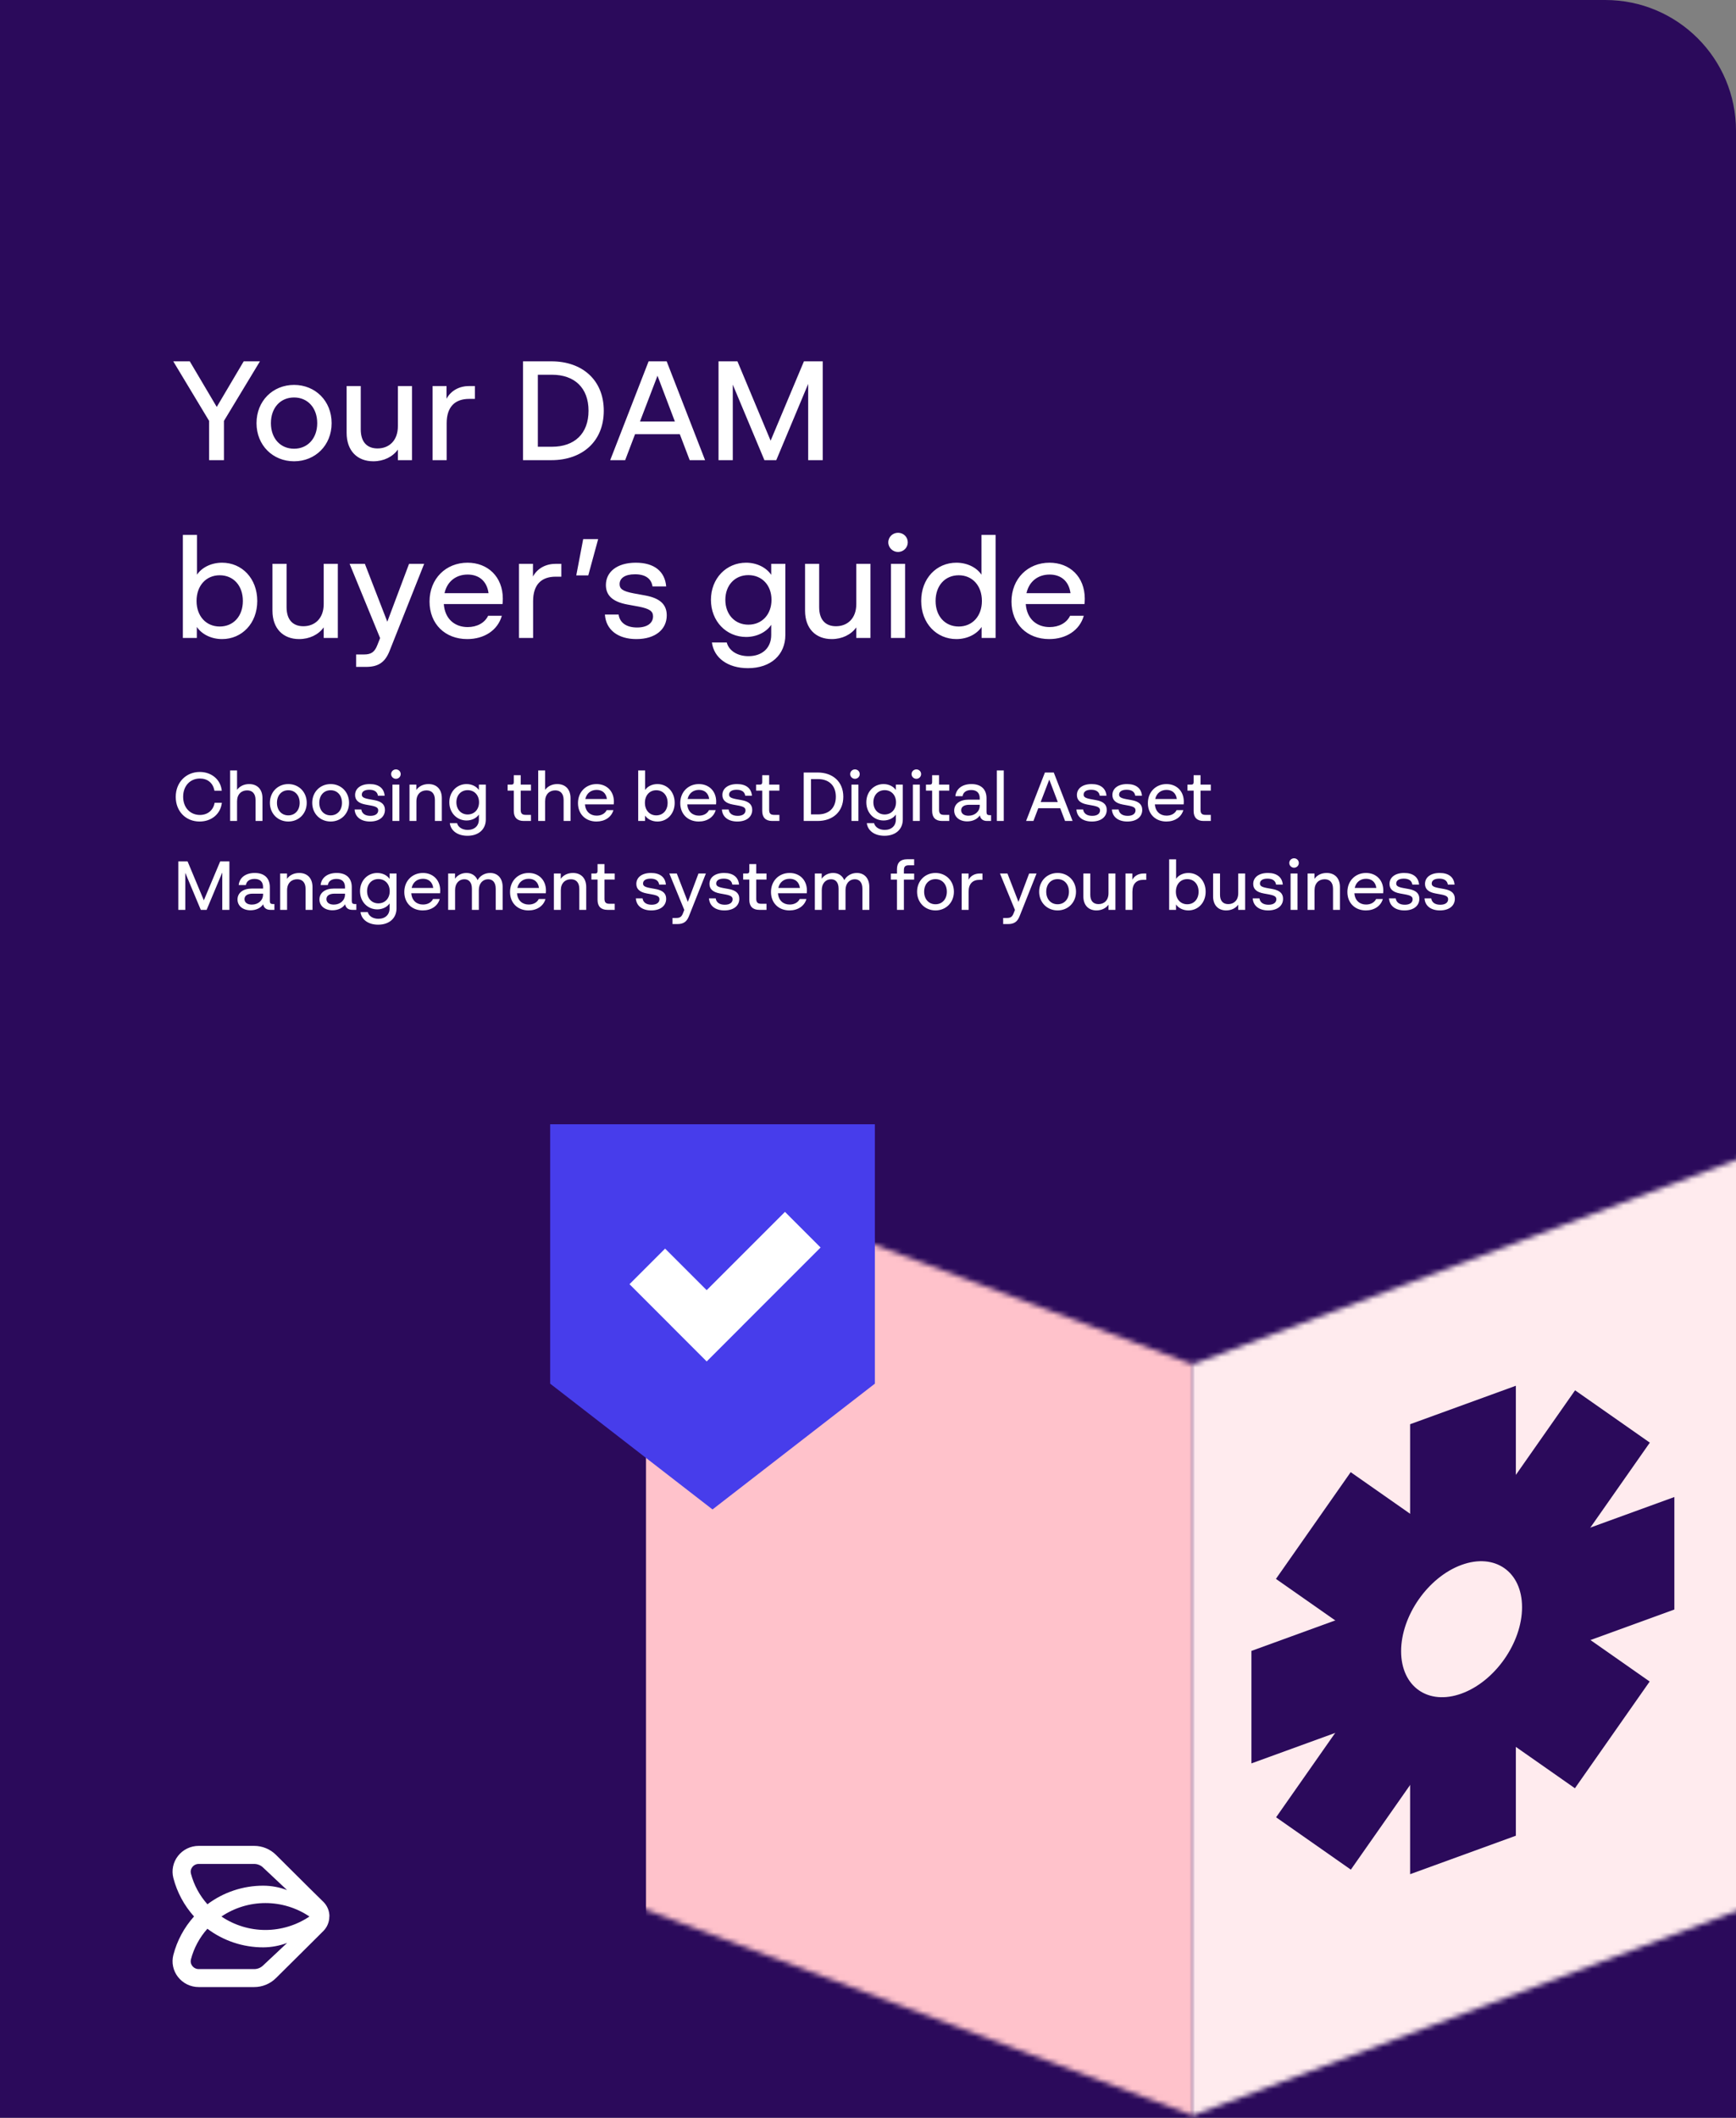 <svg width="332" height="405" viewBox="0 0 332 405" fill="none" xmlns="http://www.w3.org/2000/svg">
<rect x="0" y="0" width="332" height="405" fill="#808080" stroke="none"/>
<g clip-path="url(#clip0_546_538)">
<path d="M307 0C320.807 0 332 11.193 332 25L332 475.007L0 475.007L0 0L307 0Z" fill="#2B0A5B"/>
<path d="M63 366.505C63.004 365.984 62.904 365.468 62.705 364.987C62.506 364.506 62.213 364.069 61.842 363.703L59.249 361.153L52.789 354.728C52.239 354.178 51.585 353.742 50.864 353.446C50.144 353.149 49.372 352.998 48.593 353H38.007C37.239 352.998 36.481 353.171 35.792 353.507C35.102 353.843 34.5 354.333 34.031 354.938C33.572 355.525 33.255 356.21 33.103 356.938C32.951 357.666 32.969 358.42 33.154 359.141C33.861 361.874 35.216 364.398 37.106 366.5C35.217 368.601 33.862 371.124 33.154 373.855C32.968 374.575 32.95 375.329 33.102 376.058C33.254 376.786 33.572 377.47 34.031 378.057C34.499 378.663 35.102 379.154 35.791 379.491C36.481 379.828 37.239 380.002 38.007 380H48.593C49.372 380.003 50.144 379.851 50.864 379.555C51.585 379.258 52.239 378.822 52.789 378.272L59.249 371.861L61.823 369.297C62.193 368.93 62.487 368.493 62.685 368.012C62.884 367.531 62.985 367.016 62.981 366.495L63 366.505ZM36.511 358.295C36.454 358.082 36.449 357.858 36.495 357.642C36.542 357.427 36.639 357.225 36.778 357.053C36.923 356.865 37.109 356.713 37.322 356.609C37.535 356.504 37.769 356.45 38.007 356.451H48.593C48.917 356.45 49.239 356.513 49.539 356.637C49.839 356.76 50.112 356.941 50.342 357.17L54.903 361.457C53.446 360.905 51.901 360.618 50.342 360.612C46.492 360.611 42.746 361.858 39.671 364.165C38.165 362.486 37.082 360.474 36.511 358.295ZM50.342 375.844C50.113 376.073 49.841 376.254 49.542 376.378C49.242 376.501 48.922 376.564 48.597 376.563H38.007C37.769 376.564 37.535 376.51 37.322 376.405C37.109 376.301 36.923 376.149 36.778 375.961C36.639 375.789 36.542 375.587 36.495 375.372C36.449 375.156 36.454 374.932 36.511 374.719C37.079 372.541 38.159 370.529 39.662 368.849C42.738 371.161 46.487 372.411 50.342 372.407C51.902 372.399 53.449 372.112 54.908 371.562L50.342 375.844ZM50.763 369.082C47.763 369.082 44.832 368.186 42.348 366.509C44.832 364.833 47.763 363.937 50.763 363.937C53.764 363.937 56.695 364.833 59.179 366.509C56.692 368.182 53.76 369.078 50.759 369.082H50.763Z" fill="white"/>
<path d="M39.993 88V80.494L33.135 69.1H36.294L41.451 77.821L46.608 69.1H49.713L42.828 80.494V88H39.993ZM56.239 88.216C52.189 88.216 49.057 85.165 49.057 80.926C49.057 76.66 52.189 73.609 56.239 73.609C60.289 73.609 63.421 76.66 63.421 80.926C63.421 85.165 60.289 88.216 56.239 88.216ZM51.811 80.926C51.811 83.842 53.62 85.813 56.239 85.813C58.831 85.813 60.667 83.842 60.667 80.926C60.667 77.983 58.831 76.012 56.239 76.012C53.62 76.012 51.811 77.983 51.811 80.926ZM71.394 88.216C68.316 88.216 66.291 86.191 66.291 82.789V73.825H68.991V82.114C68.991 84.598 70.26 85.759 72.204 85.759C74.391 85.759 76.092 84.274 76.092 81.52V73.825H78.792V88H76.092V85.975C75.093 87.379 73.365 88.216 71.394 88.216ZM82.722 88V73.825H85.395V76.255C86.259 74.662 87.879 73.825 89.742 73.825H90.822V76.282H89.742C86.988 76.282 85.422 77.821 85.422 80.953V88H82.722ZM100.025 88V69.1H105.452C111.338 69.1 115.469 72.664 115.469 78.55C115.469 84.436 111.338 88 105.452 88H100.025ZM102.86 85.435H105.56C109.853 85.435 112.553 82.951 112.553 78.55C112.553 74.149 109.853 71.665 105.56 71.665H102.86V85.435ZM116.698 88L124.042 69.1H127.498L134.842 88H131.899L130.009 83.032H121.45L119.56 88H116.698ZM122.395 80.602H129.064L125.743 71.854L122.395 80.602ZM137.414 88V69.1H141.032L147.377 84.274L153.749 69.1H157.34V88H154.559V73.42L148.457 88H146.189L140.141 73.555V88H137.414ZM42.477 122.216C40.398 122.216 38.589 121.298 37.644 119.894V122H34.971V102.29H37.671V109.904C38.616 108.5 40.425 107.609 42.477 107.609C46.257 107.609 49.2 110.606 49.2 114.926C49.2 119.219 46.257 122.216 42.477 122.216ZM37.59 114.926C37.59 117.842 39.426 119.813 42.018 119.813C44.637 119.813 46.446 117.842 46.446 114.926C46.446 111.983 44.637 110.012 42.018 110.012C39.426 110.012 37.59 111.983 37.59 114.926ZM57.209 122.216C54.131 122.216 52.106 120.191 52.106 116.789V107.825H54.806V116.114C54.806 118.598 56.075 119.759 58.019 119.759C60.206 119.759 61.907 118.274 61.907 115.52V107.825H64.607V122H61.907V119.975C60.908 121.379 59.18 122.216 57.209 122.216ZM68.104 127.535V125.159H69.616C71.02 125.159 71.668 124.673 72.181 123.323L72.694 122.027L66.862 107.825H69.778L74.071 118.895L78.229 107.825H81.118L74.503 124.484C73.639 126.671 72.343 127.535 69.994 127.535H68.104ZM89.356 122.216C85.117 122.216 82.147 119.327 82.147 115.034C82.147 110.633 85.306 107.609 89.41 107.609C93.271 107.609 96.16 110.282 96.16 114.494C96.16 114.899 96.133 115.25 96.106 115.52H84.874C85.09 118.436 87.034 119.921 89.437 119.921C91.246 119.921 92.704 119.111 93.352 117.761H95.971C95.188 120.542 92.596 122.216 89.356 122.216ZM85.009 113.441H93.433C93.109 111.065 91.543 109.877 89.437 109.877C87.25 109.877 85.522 111.146 85.009 113.441ZM99.254 122V107.825H101.927V110.255C102.791 108.662 104.411 107.825 106.274 107.825H107.354V110.282H106.274C103.52 110.282 101.954 111.821 101.954 114.953V122H99.254ZM114.393 103.1L112.503 110.039H110.208L111.531 103.1H114.393ZM121.706 122.216C118.196 122.216 115.874 120.461 115.685 117.518H118.304C118.52 119.084 119.789 120.002 121.841 120.002C123.812 120.002 124.892 119.138 124.892 117.869C124.892 116.897 124.244 116.411 122.165 116.006L119.951 115.601C117.062 115.061 115.874 113.792 115.874 111.875C115.874 109.391 117.98 107.609 121.598 107.609C125.135 107.609 127.16 109.283 127.403 112.145H124.784C124.568 110.66 123.434 109.823 121.436 109.823C119.465 109.823 118.493 110.606 118.493 111.713C118.493 112.577 119.033 113.063 121.166 113.468L123.38 113.873C126.188 114.386 127.511 115.574 127.511 117.68C127.511 120.353 125.351 122.216 121.706 122.216ZM143.037 127.778C139.176 127.778 136.53 125.807 136.152 122.864H138.987C139.392 124.43 141.012 125.483 143.145 125.483C145.818 125.483 147.492 123.863 147.492 121.433V119.489C146.547 120.893 144.738 121.811 142.686 121.811C138.906 121.811 135.963 118.814 135.963 114.71C135.963 110.606 138.906 107.609 142.686 107.609C144.738 107.609 146.547 108.527 147.492 109.931V107.825H150.192V121.433C150.192 125.186 147.465 127.778 143.037 127.778ZM138.717 114.71C138.717 117.491 140.526 119.462 143.118 119.462C145.737 119.462 147.546 117.491 147.546 114.71C147.546 111.929 145.737 109.985 143.118 109.985C140.526 109.985 138.717 111.929 138.717 114.71ZM159.065 122.216C155.987 122.216 153.962 120.191 153.962 116.789V107.825H156.662V116.114C156.662 118.598 157.931 119.759 159.875 119.759C162.062 119.759 163.763 118.274 163.763 115.52V107.825H166.463V122H163.763V119.975C162.764 121.379 161.036 122.216 159.065 122.216ZM170.393 122V107.825H173.093V122H170.393ZM169.88 103.721C169.88 102.668 170.744 101.885 171.743 101.885C172.769 101.885 173.606 102.668 173.606 103.721C173.606 104.747 172.769 105.557 171.743 105.557C170.744 105.557 169.88 104.747 169.88 103.721ZM182.896 122.216C179.116 122.216 176.173 119.219 176.173 114.926C176.173 110.606 179.116 107.609 182.896 107.609C184.948 107.609 186.757 108.5 187.702 109.904V102.29H190.402V122H187.729V119.894C186.784 121.298 184.975 122.216 182.896 122.216ZM178.927 114.926C178.927 117.842 180.736 119.813 183.355 119.813C185.947 119.813 187.783 117.842 187.783 114.926C187.783 111.983 185.947 110.012 183.355 110.012C180.736 110.012 178.927 111.983 178.927 114.926ZM200.652 122.216C196.413 122.216 193.443 119.327 193.443 115.034C193.443 110.633 196.602 107.609 200.706 107.609C204.567 107.609 207.456 110.282 207.456 114.494C207.456 114.899 207.429 115.25 207.402 115.52H196.17C196.386 118.436 198.33 119.921 200.733 119.921C202.542 119.921 204 119.111 204.648 117.761H207.267C206.484 120.542 203.892 122.216 200.652 122.216ZM196.305 113.441H204.729C204.405 111.065 202.839 109.877 200.733 109.877C198.546 109.877 196.818 111.146 196.305 113.441Z" fill="white"/>
<path d="M38.177 157.106C35.529 157.106 33.609 155.16 33.609 152.393C33.609 149.56 35.635 147.627 38.203 147.627C40.441 147.627 42.201 149.07 42.413 151.214H41.01C40.732 149.679 39.646 148.884 38.23 148.884C36.403 148.884 35.026 150.248 35.026 152.366C35.026 154.537 36.456 155.848 38.23 155.848C39.686 155.848 40.785 154.988 41.05 153.518H42.426C42.201 155.636 40.467 157.106 38.177 157.106ZM47.653 149.943C49.202 149.943 50.195 150.936 50.195 152.644V157H48.871V152.988C48.871 151.757 48.249 151.148 47.269 151.148C46.17 151.148 45.336 151.89 45.336 153.24V157H44.012V147.335H45.336V151.042C45.839 150.354 46.673 149.943 47.653 149.943ZM55.139 157.106C53.153 157.106 51.617 155.61 51.617 153.531C51.617 151.439 53.153 149.943 55.139 149.943C57.125 149.943 58.66 151.439 58.66 153.531C58.66 155.61 57.125 157.106 55.139 157.106ZM55.139 155.928C56.41 155.928 57.31 154.961 57.31 153.531C57.31 152.088 56.41 151.122 55.139 151.122C53.855 151.122 52.968 152.088 52.968 153.531C52.968 154.961 53.855 155.928 55.139 155.928ZM63.232 157.106C61.246 157.106 59.711 155.61 59.711 153.531C59.711 151.439 61.246 149.943 63.232 149.943C65.218 149.943 66.754 151.439 66.754 153.531C66.754 155.61 65.218 157.106 63.232 157.106ZM63.232 155.928C64.503 155.928 65.404 154.961 65.404 153.531C65.404 152.088 64.503 151.122 63.232 151.122C61.948 151.122 61.061 152.088 61.061 153.531C61.061 154.961 61.948 155.928 63.232 155.928ZM70.769 157.106C69.048 157.106 67.909 156.245 67.816 154.802H69.1C69.207 155.57 69.829 156.02 70.835 156.02C71.801 156.02 72.331 155.597 72.331 154.974C72.331 154.498 72.013 154.259 70.994 154.061L69.908 153.862C68.492 153.598 67.909 152.975 67.909 152.035C67.909 150.817 68.942 149.943 70.716 149.943C72.45 149.943 73.443 150.764 73.562 152.168H72.278C72.172 151.439 71.616 151.029 70.636 151.029C69.67 151.029 69.193 151.413 69.193 151.956C69.193 152.379 69.458 152.618 70.504 152.816L71.59 153.015C72.966 153.267 73.615 153.849 73.615 154.882C73.615 156.192 72.556 157.106 70.769 157.106ZM75.717 148.937C75.227 148.937 74.803 148.54 74.803 148.037C74.803 147.521 75.227 147.137 75.717 147.137C76.22 147.137 76.63 147.521 76.63 148.037C76.63 148.54 76.22 148.937 75.717 148.937ZM76.379 157H75.055V150.049H76.379V157ZM81.954 149.943C83.503 149.943 84.496 150.936 84.496 152.644V157H83.172V152.988C83.172 151.757 82.549 151.148 81.57 151.148C80.471 151.148 79.637 151.89 79.637 153.24V157H78.313V150.049H79.624V151.069C80.114 150.354 80.961 149.943 81.954 149.943ZM91.584 151.082V150.049H92.908V156.722C92.908 158.562 91.571 159.833 89.4 159.833C87.507 159.833 86.209 158.867 86.024 157.424H87.414C87.612 158.192 88.407 158.708 89.453 158.708C90.763 158.708 91.584 157.914 91.584 156.722V155.769C91.121 156.457 90.234 156.907 89.228 156.907C87.374 156.907 85.931 155.438 85.931 153.425C85.931 151.413 87.374 149.943 89.228 149.943C90.234 149.943 91.121 150.394 91.584 151.082ZM89.439 155.756C90.724 155.756 91.611 154.789 91.611 153.425C91.611 152.062 90.724 151.109 89.439 151.109C88.168 151.109 87.281 152.062 87.281 153.425C87.281 154.789 88.168 155.756 89.439 155.756ZM101.543 150.049V151.201H99.583V154.868C99.583 155.57 99.848 155.835 100.55 155.835H101.543V157H100.166C98.921 157 98.259 156.338 98.259 155.094V151.201H97.081V150.049H97.769C98.127 150.049 98.259 149.917 98.259 149.56V148.249H99.583V150.049H101.543ZM106.571 149.943C108.12 149.943 109.112 150.936 109.112 152.644V157H107.789V152.988C107.789 151.757 107.166 151.148 106.187 151.148C105.088 151.148 104.254 151.89 104.254 153.24V157H102.93V147.335H104.254V151.042C104.757 150.354 105.591 149.943 106.571 149.943ZM117.406 153.319C117.406 153.518 117.393 153.69 117.379 153.823H111.872C111.978 155.252 112.931 155.981 114.109 155.981C114.996 155.981 115.711 155.583 116.029 154.921H117.313C116.929 156.285 115.658 157.106 114.07 157.106C111.991 157.106 110.535 155.689 110.535 153.584C110.535 151.426 112.084 149.943 114.096 149.943C115.989 149.943 117.406 151.254 117.406 153.319ZM114.109 151.056C113.037 151.056 112.19 151.678 111.938 152.803H116.069C115.91 151.638 115.142 151.056 114.109 151.056ZM125.732 149.943C127.586 149.943 129.029 151.413 129.029 153.531C129.029 155.636 127.586 157.106 125.732 157.106C124.713 157.106 123.826 156.656 123.362 155.967V157H122.052V147.335H123.376V151.069C123.839 150.38 124.726 149.943 125.732 149.943ZM125.507 155.928C126.791 155.928 127.678 154.961 127.678 153.531C127.678 152.088 126.791 151.122 125.507 151.122C124.236 151.122 123.336 152.088 123.336 153.531C123.336 154.961 124.236 155.928 125.507 155.928ZM136.967 153.319C136.967 153.518 136.954 153.69 136.941 153.823H131.433C131.539 155.252 132.493 155.981 133.671 155.981C134.558 155.981 135.273 155.583 135.591 154.921H136.875C136.491 156.285 135.22 157.106 133.631 157.106C131.553 157.106 130.096 155.689 130.096 153.584C130.096 151.426 131.645 149.943 133.658 149.943C135.551 149.943 136.967 151.254 136.967 153.319ZM133.671 151.056C132.598 151.056 131.751 151.678 131.5 152.803H135.63C135.471 151.638 134.703 151.056 133.671 151.056ZM141.012 157.106C139.291 157.106 138.152 156.245 138.06 154.802H139.344C139.45 155.57 140.072 156.02 141.078 156.02C142.045 156.02 142.574 155.597 142.574 154.974C142.574 154.498 142.256 154.259 141.237 154.061L140.151 153.862C138.735 153.598 138.152 152.975 138.152 152.035C138.152 150.817 139.185 149.943 140.959 149.943C142.693 149.943 143.686 150.764 143.805 152.168H142.521C142.415 151.439 141.859 151.029 140.88 151.029C139.913 151.029 139.436 151.413 139.436 151.956C139.436 152.379 139.701 152.618 140.747 152.816L141.833 153.015C143.21 153.267 143.858 153.849 143.858 154.882C143.858 156.192 142.799 157.106 141.012 157.106ZM149.057 150.049V151.201H147.097V154.868C147.097 155.57 147.362 155.835 148.064 155.835H149.057V157H147.68C146.435 157 145.773 156.338 145.773 155.094V151.201H144.595V150.049H145.284C145.641 150.049 145.773 149.917 145.773 149.56V148.249H147.097V150.049H149.057ZM153.705 147.732H156.366C159.252 147.732 161.278 149.48 161.278 152.366C161.278 155.252 159.252 157 156.366 157H153.705V147.732ZM155.095 155.742H156.419C158.524 155.742 159.848 154.524 159.848 152.366C159.848 150.208 158.524 148.99 156.419 148.99H155.095V155.742ZM163.505 148.937C163.015 148.937 162.591 148.54 162.591 148.037C162.591 147.521 163.015 147.137 163.505 147.137C164.008 147.137 164.418 147.521 164.418 148.037C164.418 148.54 164.008 148.937 163.505 148.937ZM164.167 157H162.843V150.049H164.167V157ZM171.33 151.082V150.049H172.654V156.722C172.654 158.562 171.317 159.833 169.146 159.833C167.253 159.833 165.955 158.867 165.77 157.424H167.16C167.359 158.192 168.153 158.708 169.199 158.708C170.509 158.708 171.33 157.914 171.33 156.722V155.769C170.867 156.457 169.98 156.907 168.974 156.907C167.12 156.907 165.677 155.438 165.677 153.425C165.677 151.413 167.12 149.943 168.974 149.943C169.98 149.943 170.867 150.394 171.33 151.082ZM169.186 155.756C170.47 155.756 171.357 154.789 171.357 153.425C171.357 152.062 170.47 151.109 169.186 151.109C167.915 151.109 167.028 152.062 167.028 153.425C167.028 154.789 167.915 155.756 169.186 155.756ZM175.244 148.937C174.754 148.937 174.331 148.54 174.331 148.037C174.331 147.521 174.754 147.137 175.244 147.137C175.747 147.137 176.158 147.521 176.158 148.037C176.158 148.54 175.747 148.937 175.244 148.937ZM175.906 157H174.582V150.049H175.906V157ZM181.547 150.049V151.201H179.588V154.868C179.588 155.57 179.853 155.835 180.554 155.835H181.547V157H180.17C178.926 157 178.264 156.338 178.264 155.094V151.201H177.086V150.049H177.774C178.132 150.049 178.264 149.917 178.264 149.56V148.249H179.588V150.049H181.547ZM189.235 155.888H189.539V157H188.758C188.004 157 187.501 156.616 187.395 155.928C186.918 156.656 186.018 157.079 184.972 157.079C183.502 157.079 182.483 156.232 182.483 155.014C182.483 153.756 183.542 152.922 185.25 152.922H187.368V152.644C187.368 151.612 186.772 151.082 185.74 151.082C184.787 151.082 184.191 151.532 184.085 152.26H182.708C182.854 150.844 184.019 149.943 185.78 149.943C187.62 149.943 188.666 150.936 188.666 152.658V155.305C188.666 155.716 188.838 155.888 189.235 155.888ZM185.223 155.994C186.441 155.994 187.368 155.186 187.368 154.074V153.902H185.382C184.363 153.902 183.82 154.299 183.82 154.948C183.82 155.583 184.35 155.994 185.223 155.994ZM191.964 157H190.64V147.335H191.964V157ZM205.129 157H203.686L202.76 154.564H198.563L197.636 157H196.233L199.834 147.732H201.528L205.129 157ZM200.668 149.083L199.026 153.372H202.296L200.668 149.083ZM208.812 157.106C207.09 157.106 205.952 156.245 205.859 154.802H207.143C207.249 155.57 207.872 156.02 208.878 156.02C209.844 156.02 210.374 155.597 210.374 154.974C210.374 154.498 210.056 154.259 209.037 154.061L207.951 153.862C206.534 153.598 205.952 152.975 205.952 152.035C205.952 150.817 206.985 149.943 208.759 149.943C210.493 149.943 211.486 150.764 211.605 152.168H210.321C210.215 151.439 209.659 151.029 208.679 151.029C207.713 151.029 207.236 151.413 207.236 151.956C207.236 152.379 207.501 152.618 208.547 152.816L209.632 153.015C211.009 153.267 211.658 153.849 211.658 154.882C211.658 156.192 210.599 157.106 208.812 157.106ZM215.599 157.106C213.878 157.106 212.74 156.245 212.647 154.802H213.931C214.037 155.57 214.659 156.02 215.665 156.02C216.632 156.02 217.161 155.597 217.161 154.974C217.161 154.498 216.844 154.259 215.824 154.061L214.739 153.862C213.322 153.598 212.74 152.975 212.74 152.035C212.74 150.817 213.772 149.943 215.546 149.943C217.281 149.943 218.274 150.764 218.393 152.168H217.109C217.003 151.439 216.447 151.029 215.467 151.029C214.5 151.029 214.024 151.413 214.024 151.956C214.024 152.379 214.289 152.618 215.334 152.816L216.42 153.015C217.797 153.267 218.446 153.849 218.446 154.882C218.446 156.192 217.387 157.106 215.599 157.106ZM226.397 153.319C226.397 153.518 226.384 153.69 226.371 153.823H220.863C220.969 155.252 221.922 155.981 223.101 155.981C223.988 155.981 224.703 155.583 225.02 154.921H226.305C225.921 156.285 224.65 157.106 223.061 157.106C220.982 157.106 219.526 155.689 219.526 153.584C219.526 151.426 221.075 149.943 223.087 149.943C224.981 149.943 226.397 151.254 226.397 153.319ZM223.101 151.056C222.028 151.056 221.181 151.678 220.929 152.803H225.06C224.901 151.638 224.133 151.056 223.101 151.056ZM231.557 150.049V151.201H229.597V154.868C229.597 155.57 229.862 155.835 230.564 155.835H231.557V157H230.18C228.935 157 228.273 156.338 228.273 155.094V151.201H227.095V150.049H227.783C228.141 150.049 228.273 149.917 228.273 149.56V148.249H229.597V150.049H231.557ZM38.984 172.173L42.109 164.732H43.87V174H42.506V166.851L39.514 174H38.402L35.436 166.917V174H34.099V164.732H35.873L38.984 172.173ZM52.175 172.888H52.479V174H51.698C50.944 174 50.44 173.616 50.334 172.928C49.858 173.656 48.958 174.079 47.912 174.079C46.442 174.079 45.423 173.232 45.423 172.014C45.423 170.756 46.482 169.922 48.19 169.922H50.308V169.644C50.308 168.612 49.712 168.082 48.68 168.082C47.726 168.082 47.131 168.532 47.025 169.26H45.648C45.793 167.844 46.959 166.943 48.719 166.943C50.559 166.943 51.605 167.936 51.605 169.658V172.305C51.605 172.716 51.778 172.888 52.175 172.888ZM48.163 172.994C49.381 172.994 50.308 172.186 50.308 171.074V170.902H48.322C47.303 170.902 46.76 171.299 46.76 171.948C46.76 172.583 47.289 172.994 48.163 172.994ZM57.221 166.943C58.77 166.943 59.763 167.936 59.763 169.644V174H58.439V169.988C58.439 168.757 57.816 168.148 56.837 168.148C55.738 168.148 54.904 168.89 54.904 170.24V174H53.58V167.049H54.89V168.069C55.38 167.354 56.228 166.943 57.221 166.943ZM67.845 172.888H68.149V174H67.368C66.613 174 66.11 173.616 66.004 172.928C65.528 173.656 64.627 174.079 63.582 174.079C62.112 174.079 61.093 173.232 61.093 172.014C61.093 170.756 62.152 169.922 63.86 169.922H65.978V169.644C65.978 168.612 65.382 168.082 64.35 168.082C63.396 168.082 62.8 168.532 62.695 169.26H61.318C61.463 167.844 62.628 166.943 64.389 166.943C66.23 166.943 67.275 167.936 67.275 169.658V172.305C67.275 172.716 67.448 172.888 67.845 172.888ZM63.833 172.994C65.051 172.994 65.978 172.186 65.978 171.074V170.902H63.992C62.973 170.902 62.43 171.299 62.43 171.948C62.43 172.583 62.959 172.994 63.833 172.994ZM74.505 168.082V167.049H75.829V173.722C75.829 175.562 74.492 176.833 72.321 176.833C70.427 176.833 69.13 175.867 68.945 174.424H70.335C70.533 175.192 71.328 175.708 72.374 175.708C73.684 175.708 74.505 174.914 74.505 173.722V172.769C74.042 173.457 73.155 173.907 72.148 173.907C70.295 173.907 68.852 172.438 68.852 170.425C68.852 168.413 70.295 166.943 72.148 166.943C73.155 166.943 74.042 167.394 74.505 168.082ZM72.36 172.756C73.644 172.756 74.531 171.789 74.531 170.425C74.531 169.062 73.644 168.109 72.36 168.109C71.089 168.109 70.202 169.062 70.202 170.425C70.202 171.789 71.089 172.756 72.36 172.756ZM84.191 170.319C84.191 170.518 84.178 170.69 84.165 170.823H78.657C78.763 172.252 79.716 172.981 80.895 172.981C81.782 172.981 82.497 172.583 82.814 171.921H84.099C83.715 173.285 82.444 174.106 80.855 174.106C78.776 174.106 77.32 172.689 77.32 170.584C77.32 168.426 78.869 166.943 80.881 166.943C82.775 166.943 84.191 168.254 84.191 170.319ZM80.895 168.056C79.822 168.056 78.975 168.678 78.723 169.803H82.854C82.695 168.638 81.927 168.056 80.895 168.056ZM93.745 166.943C95.148 166.943 96.128 167.923 96.128 169.631V174H94.804V169.962C94.804 168.731 94.208 168.148 93.347 168.148C92.381 168.148 91.573 168.89 91.573 170.214V174H90.249V169.962C90.249 168.731 89.667 168.148 88.806 168.148C87.827 168.148 87.032 168.89 87.032 170.214V174H85.708V167.049H87.019V168.042C87.496 167.354 88.303 166.943 89.204 166.943C90.196 166.943 90.964 167.433 91.335 168.32C91.798 167.46 92.725 166.943 93.745 166.943ZM104.412 170.319C104.412 170.518 104.399 170.69 104.386 170.823H98.878C98.984 172.252 99.937 172.981 101.116 172.981C102.003 172.981 102.718 172.583 103.035 171.921H104.32C103.936 173.285 102.665 174.106 101.076 174.106C98.997 174.106 97.541 172.689 97.541 170.584C97.541 168.426 99.09 166.943 101.102 166.943C102.996 166.943 104.412 168.254 104.412 170.319ZM101.116 168.056C100.043 168.056 99.196 168.678 98.944 169.803H103.075C102.916 168.638 102.148 168.056 101.116 168.056ZM109.57 166.943C111.119 166.943 112.112 167.936 112.112 169.644V174H110.788V169.988C110.788 168.757 110.166 168.148 109.186 168.148C108.087 168.148 107.253 168.89 107.253 170.24V174H105.929V167.049H107.24V168.069C107.73 167.354 108.577 166.943 109.57 166.943ZM117.562 167.049V168.201H115.602V171.868C115.602 172.57 115.867 172.835 116.569 172.835H117.562V174H116.185C114.94 174 114.278 173.338 114.278 172.094V168.201H113.1V167.049H113.789C114.146 167.049 114.278 166.917 114.278 166.56V165.249H115.602V167.049H117.562ZM124.553 174.106C122.832 174.106 121.694 173.245 121.601 171.802H122.885C122.991 172.57 123.613 173.02 124.619 173.02C125.586 173.02 126.116 172.597 126.116 171.974C126.116 171.498 125.798 171.259 124.778 171.061L123.693 170.862C122.276 170.598 121.694 169.975 121.694 169.035C121.694 167.817 122.726 166.943 124.5 166.943C126.235 166.943 127.228 167.764 127.347 169.168H126.063C125.957 168.439 125.401 168.029 124.421 168.029C123.454 168.029 122.978 168.413 122.978 168.956C122.978 169.379 123.243 169.618 124.289 169.816L125.374 170.015C126.751 170.267 127.4 170.849 127.4 171.882C127.4 173.192 126.341 174.106 124.553 174.106ZM131.541 172.477L133.579 167.049H134.996L131.752 175.218C131.329 176.29 130.693 176.714 129.541 176.714H128.615V175.549H129.356C130.044 175.549 130.362 175.311 130.614 174.649L130.865 174.013L128.006 167.049H129.435L131.541 172.477ZM138.542 174.106C136.821 174.106 135.683 173.245 135.59 171.802H136.874C136.98 172.57 137.602 173.02 138.609 173.02C139.575 173.02 140.105 172.597 140.105 171.974C140.105 171.498 139.787 171.259 138.768 171.061L137.682 170.862C136.265 170.598 135.683 169.975 135.683 169.035C135.683 167.817 136.715 166.943 138.49 166.943C140.224 166.943 141.217 167.764 141.336 169.168H140.052C139.946 168.439 139.39 168.029 138.41 168.029C137.444 168.029 136.967 168.413 136.967 168.956C136.967 169.379 137.232 169.618 138.278 169.816L139.363 170.015C140.74 170.267 141.389 170.849 141.389 171.882C141.389 173.192 140.33 174.106 138.542 174.106ZM146.587 167.049V168.201H144.628V171.868C144.628 172.57 144.893 172.835 145.594 172.835H146.587V174H145.21C143.966 174 143.304 173.338 143.304 172.094V168.201H142.126V167.049H142.814C143.172 167.049 143.304 166.917 143.304 166.56V165.249H144.628V167.049H146.587ZM154.318 170.319C154.318 170.518 154.305 170.69 154.292 170.823H148.784C148.89 172.252 149.843 172.981 151.022 172.981C151.909 172.981 152.623 172.583 152.941 171.921H154.225C153.841 173.285 152.571 174.106 150.982 174.106C148.903 174.106 147.447 172.689 147.447 170.584C147.447 168.426 148.996 166.943 151.008 166.943C152.902 166.943 154.318 168.254 154.318 170.319ZM151.022 168.056C149.949 168.056 149.102 168.678 148.85 169.803H152.981C152.822 168.638 152.054 168.056 151.022 168.056ZM163.871 166.943C165.275 166.943 166.254 167.923 166.254 169.631V174H164.931V169.962C164.931 168.731 164.335 168.148 163.474 168.148C162.508 168.148 161.7 168.89 161.7 170.214V174H160.376V169.962C160.376 168.731 159.794 168.148 158.933 168.148C157.953 168.148 157.159 168.89 157.159 170.214V174H155.835V167.049H157.146V168.042C157.622 167.354 158.43 166.943 159.33 166.943C160.323 166.943 161.091 167.433 161.462 168.32C161.925 167.46 162.852 166.943 163.871 166.943ZM174.825 165.474H173.832C173.117 165.474 172.865 165.725 172.865 166.427V167.063H174.825V168.214H172.865V174H171.541V168.214H170.363V167.063H171.541V166.229C171.541 164.984 172.203 164.322 173.448 164.322H174.825V165.474ZM178.908 174.106C176.922 174.106 175.386 172.61 175.386 170.531C175.386 168.439 176.922 166.943 178.908 166.943C180.894 166.943 182.43 168.439 182.43 170.531C182.43 172.61 180.894 174.106 178.908 174.106ZM178.908 172.928C180.179 172.928 181.079 171.961 181.079 170.531C181.079 169.088 180.179 168.122 178.908 168.122C177.624 168.122 176.737 169.088 176.737 170.531C176.737 171.961 177.624 172.928 178.908 172.928ZM187.359 167.049H187.889V168.254H187.359C186.009 168.254 185.241 169.009 185.241 170.545V174H183.917V167.049H185.228V168.241C185.651 167.46 186.446 167.049 187.359 167.049ZM194.776 172.477L196.815 167.049H198.232L194.988 175.218C194.564 176.29 193.929 176.714 192.777 176.714H191.85V175.549H192.592C193.28 175.549 193.598 175.311 193.849 174.649L194.101 174.013L191.241 167.049H192.671L194.776 172.477ZM202.258 174.106C200.272 174.106 198.736 172.61 198.736 170.531C198.736 168.439 200.272 166.943 202.258 166.943C204.244 166.943 205.78 168.439 205.78 170.531C205.78 172.61 204.244 174.106 202.258 174.106ZM202.258 172.928C203.529 172.928 204.429 171.961 204.429 170.531C204.429 169.088 203.529 168.122 202.258 168.122C200.974 168.122 200.087 169.088 200.087 170.531C200.087 171.961 200.974 172.928 202.258 172.928ZM211.993 170.823V167.049H213.317V174H211.993V173.007C211.503 173.695 210.656 174.106 209.689 174.106C208.18 174.106 207.187 173.113 207.187 171.445V167.049H208.511V171.114C208.511 172.332 209.133 172.901 210.087 172.901C211.159 172.901 211.993 172.173 211.993 170.823ZM218.686 167.049H219.216V168.254H218.686C217.336 168.254 216.568 169.009 216.568 170.545V174H215.244V167.049H216.555V168.241C216.978 167.46 217.773 167.049 218.686 167.049ZM227.277 166.943C229.13 166.943 230.573 168.413 230.573 170.531C230.573 172.636 229.13 174.106 227.277 174.106C226.257 174.106 225.37 173.656 224.907 172.967V174H223.596V164.335H224.92V168.069C225.383 167.38 226.27 166.943 227.277 166.943ZM227.051 172.928C228.336 172.928 229.223 171.961 229.223 170.531C229.223 169.088 228.336 168.122 227.051 168.122C225.78 168.122 224.88 169.088 224.88 170.531C224.88 171.961 225.78 172.928 227.051 172.928ZM236.804 170.823V167.049H238.128V174H236.804V173.007C236.314 173.695 235.467 174.106 234.5 174.106C232.991 174.106 231.998 173.113 231.998 171.445V167.049H233.322V171.114C233.322 172.332 233.944 172.901 234.897 172.901C235.97 172.901 236.804 172.173 236.804 170.823ZM242.53 174.106C240.809 174.106 239.671 173.245 239.578 171.802H240.862C240.968 172.57 241.59 173.02 242.597 173.02C243.563 173.02 244.093 172.597 244.093 171.974C244.093 171.498 243.775 171.259 242.755 171.061L241.67 170.862C240.253 170.598 239.671 169.975 239.671 169.035C239.671 167.817 240.703 166.943 242.477 166.943C244.212 166.943 245.205 167.764 245.324 169.168H244.04C243.934 168.439 243.378 168.029 242.398 168.029C241.431 168.029 240.955 168.413 240.955 168.956C240.955 169.379 241.22 169.618 242.266 169.816L243.351 170.015C244.728 170.267 245.377 170.849 245.377 171.882C245.377 173.192 244.318 174.106 242.53 174.106ZM247.478 165.937C246.989 165.937 246.565 165.54 246.565 165.037C246.565 164.521 246.989 164.137 247.478 164.137C247.982 164.137 248.392 164.521 248.392 165.037C248.392 165.54 247.982 165.937 247.478 165.937ZM248.14 174H246.816V167.049H248.14V174ZM253.715 166.943C255.264 166.943 256.257 167.936 256.257 169.644V174H254.933V169.988C254.933 168.757 254.311 168.148 253.331 168.148C252.233 168.148 251.399 168.89 251.399 170.24V174H250.075V167.049H251.385V168.069C251.875 167.354 252.722 166.943 253.715 166.943ZM264.551 170.319C264.551 170.518 264.537 170.69 264.524 170.823H259.017C259.123 172.252 260.076 172.981 261.254 172.981C262.141 172.981 262.856 172.583 263.174 171.921H264.458C264.074 173.285 262.803 174.106 261.214 174.106C259.136 174.106 257.68 172.689 257.68 170.584C257.68 168.426 259.229 166.943 261.241 166.943C263.134 166.943 264.551 168.254 264.551 170.319ZM261.254 168.056C260.182 168.056 259.334 168.678 259.083 169.803H263.214C263.055 168.638 262.287 168.056 261.254 168.056ZM268.595 174.106C266.874 174.106 265.736 173.245 265.643 171.802H266.927C267.033 172.57 267.655 173.02 268.661 173.02C269.628 173.02 270.157 172.597 270.157 171.974C270.157 171.498 269.84 171.259 268.82 171.061L267.735 170.862C266.318 170.598 265.736 169.975 265.736 169.035C265.736 167.817 266.768 166.943 268.542 166.943C270.277 166.943 271.27 167.764 271.389 169.168H270.104C269.999 168.439 269.443 168.029 268.463 168.029C267.496 168.029 267.02 168.413 267.02 168.956C267.02 169.379 267.285 169.618 268.33 169.816L269.416 170.015C270.793 170.267 271.442 170.849 271.442 171.882C271.442 173.192 270.383 174.106 268.595 174.106ZM275.383 174.106C273.662 174.106 272.523 173.245 272.431 171.802H273.715C273.821 172.57 274.443 173.02 275.449 173.02C276.416 173.02 276.945 172.597 276.945 171.974C276.945 171.498 276.627 171.259 275.608 171.061L274.522 170.862C273.106 170.598 272.523 169.975 272.523 169.035C272.523 167.817 273.556 166.943 275.33 166.943C277.064 166.943 278.057 167.764 278.176 169.168H276.892C276.786 168.439 276.23 168.029 275.251 168.029C274.284 168.029 273.807 168.413 273.807 168.956C273.807 169.379 274.072 169.618 275.118 169.816L276.204 170.015C277.581 170.267 278.229 170.849 278.229 171.882C278.229 173.192 277.17 174.106 275.383 174.106Z" fill="white"/>
<mask id="mask0_546_538" style="mask-type:alpha" maskUnits="userSpaceOnUse" x="122" y="221" width="107" height="184">
<path d="M122.926 365.018L122.926 221.381L228.162 260.945V404.583L122.926 365.018Z" fill="#4246E1"/>
</mask>
<g mask="url(#mask0_546_538)">
<rect width="145.554" height="383.853" transform="matrix(1 0 0 -1 123.545 574.976)" fill="#FFC2CB"/>
</g>
<mask id="mask1_546_538" style="mask-type:alpha" maskUnits="userSpaceOnUse" x="228" y="221" width="106" height="184">
<path d="M333.242 365.018L333.242 221.38L228.006 260.945V404.583L333.242 365.018Z" fill="#4246E1"/>
</mask>
<g mask="url(#mask1_546_538)">
<rect x="332.622" y="574.976" width="145.554" height="383.853" transform="rotate(-180 332.622 574.976)" fill="#FFEBEE"/>
</g>
<rect width="21.512" height="86.05" transform="matrix(0.94 -0.342 0 1 269.676 272.365)" fill="#2B0A5B"/>
<rect width="21.512" height="86.05" transform="matrix(-4.10753e-08 1 -0.94 0.342 320.214 286.286)" fill="#2B0A5B"/>
<rect x="301.225" y="265.878" width="17.45" height="99.685" transform="rotate(35 301.225 265.878)" fill="#2B0A5B"/>
<rect x="315.488" y="321.567" width="24.921" height="69.8" transform="rotate(125 315.488 321.567)" fill="#2B0A5B"/>
<circle cx="12.302" cy="12.302" r="12.302" transform="matrix(0.94 -0.342 0 1 267.955 303.472)" fill="#FFEBEE"/>
<path d="M105.217 215H167.311V264.609L136.264 288.662L105.217 264.609V215Z" fill="#473DEB"/>
<path fill-rule="evenodd" clip-rule="evenodd" d="M156.931 238.569L150.121 231.758L135.15 246.729L127.197 238.777L120.387 245.587L128.34 253.539L128.334 253.545L135.144 260.355L135.15 260.349L135.155 260.355L141.965 253.545L141.96 253.539L156.931 238.569Z" fill="white"/>
</g>
<defs>
<clipPath id="clip0_546_538">
<path d="M307 0C320.807 0 332 11.193 332 25L332 475.007L0 475.007L0 0L307 0Z" fill="white"/>
</clipPath>
</defs>
</svg>
